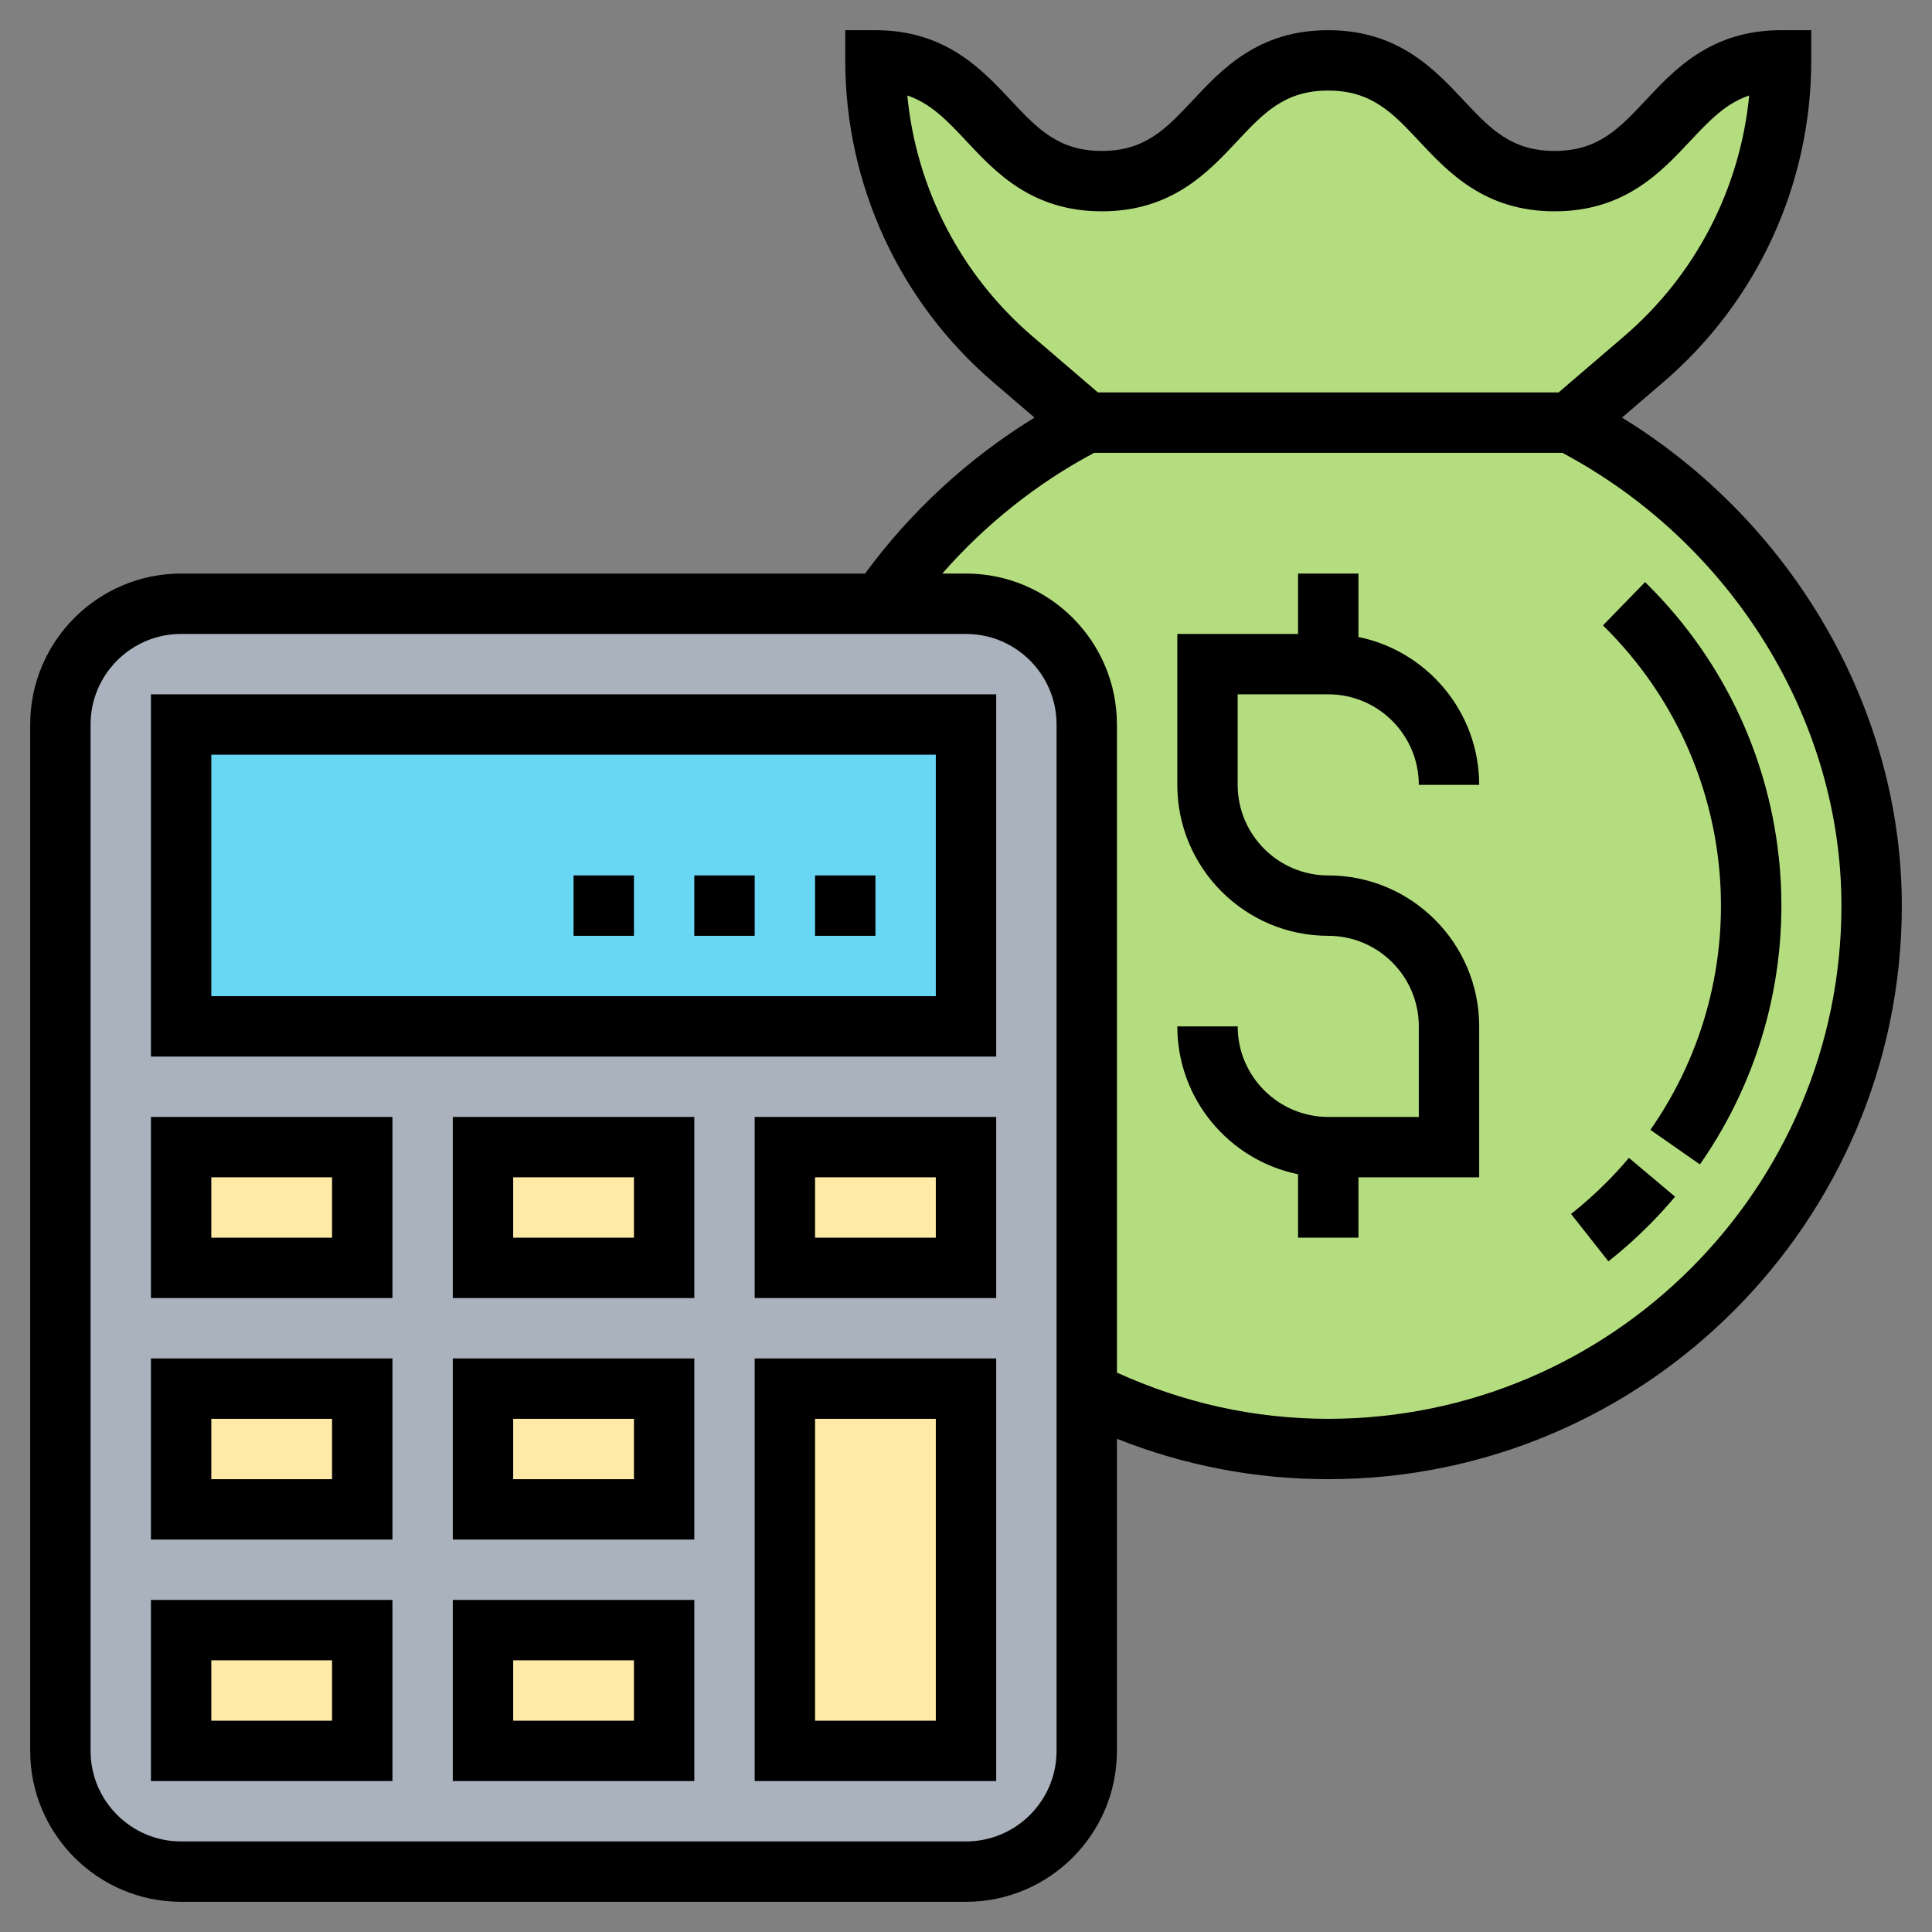 <svg id="Layer_3" enable-background="new 0 0 64 64" height="512" viewBox="0 0 64 64" width="512" xmlns="http://www.w3.org/2000/svg"><rect x="0" y="0" width="64" height="64" fill="#808080" stroke="none"/><path d="m59 2c0 3.81-1.66 7.43-4.56 9.9l-2.44 2.1h-16l-2.44-2.1c-1.45-1.24-2.59-2.76-3.37-4.45-.77-1.69-1.19-3.55-1.19-5.45 3.75 0 3.75 4 7.5 4s3.75-4 7.5-4 3.75 4 7.5 4c1.88 0 2.81-1 3.75-2s1.87-2 3.75-2z" fill="#b4dd7f"/><path d="m52 14c5.8 2.99 10 9.02 10 16 0 9.94-8.06 18-18 18-2.87 0-5.59-.67-8-1.87v-22.13c0-2.21-1.79-4-4-4h-2.84c1.75-2.53 4.12-4.6 6.84-6z" fill="#b4dd7f"/><path d="m36 46.13v11.87c0 2.21-1.79 4-4 4h-26c-2.21 0-4-1.79-4-4v-34c0-2.21 1.79-4 4-4h23.16 2.84c2.21 0 4 1.79 4 4z" fill="#aab2bd"/><g fill="#ffeaa7"><path d="m26 46h6v12h-6z"/><path d="m6 38h6v4h-6z"/><path d="m26 38h6v4h-6z"/><path d="m16 54h6v4h-6z"/><path d="m16 38h6v4h-6z"/><path d="m6 46h6v4h-6z"/><path d="m6 54h6v4h-6z"/><path d="m16 46h6v4h-6z"/></g><path d="m6 24h26v10h-26z" fill="#69d6f4"/><path d="m5 35h28v-12h-28zm2-10h24v8h-24z"/><path d="m25 59h8v-14h-8zm2-12h4v10h-4z"/><path d="m15 59h8v-6h-8zm2-4h4v2h-4z"/><path d="m5 59h8v-6h-8zm2-4h4v2h-4z"/><path d="m15 51h8v-6h-8zm2-4h4v2h-4z"/><path d="m5 51h8v-6h-8zm2-4h4v2h-4z"/><path d="m15 43h8v-6h-8zm2-4h4v2h-4z"/><path d="m25 43h8v-6h-8zm2-4h4v2h-4z"/><path d="m5 43h8v-6h-8zm2-4h4v2h-4z"/><path d="m44 23c1.654 0 3 1.346 3 3h2c0-2.414-1.721-4.434-4-4.899v-2.101h-2v2h-4v5c0 2.757 2.243 5 5 5 1.654 0 3 1.346 3 3v3h-3c-1.654 0-3-1.346-3-3h-2c0 2.414 1.721 4.434 4 4.899v2.101h2v-2h4v-5c0-2.757-2.243-5-5-5-1.654 0-3-1.346-3-3v-3z"/><path d="m53.731 13.833 1.363-1.169c3.118-2.671 4.906-6.558 4.906-10.664v-1h-1c-2.309 0-3.513 1.284-4.48 2.316-.882.941-1.58 1.684-3.022 1.684s-2.14-.743-3.021-1.684c-.968-1.032-2.172-2.316-4.481-2.316-2.308 0-3.511 1.284-4.478 2.316-.881.941-1.578 1.684-3.019 1.684s-2.138-.743-3.02-1.684c-.966-1.032-2.17-2.316-4.479-2.316h-1v1c0 4.106 1.788 7.993 4.904 10.663l1.366 1.171c-2.185 1.34-4.098 3.101-5.613 5.166h-22.657c-2.757 0-5 2.243-5 5v34c0 2.757 2.243 5 5 5h26c2.757 0 5-2.243 5-5v-10.339c2.222.884 4.568 1.339 7 1.339 10.477 0 19-8.523 19-19 0-6.488-3.596-12.684-9.269-16.167zm-23.675-10.67c.791.269 1.33.844 1.965 1.521.966 1.032 2.17 2.316 4.478 2.316s3.512-1.284 4.479-2.316c.881-.941 1.578-1.684 3.018-1.684 1.442 0 2.14.743 3.021 1.684.968 1.032 2.172 2.316 4.481 2.316s3.513-1.284 4.48-2.316c.636-.677 1.175-1.252 1.966-1.521-.298 3.085-1.773 5.946-4.151 7.983l-2.163 1.854h-15.26l-2.164-1.855c-2.377-2.037-3.852-4.898-4.15-7.982zm4.944 54.837c0 1.654-1.346 3-3 3h-26c-1.654 0-3-1.346-3-3v-34c0-1.654 1.346-3 3-3h26c1.654 0 3 1.346 3 3zm9-11c-2.449 0-4.797-.53-7-1.53v-21.47c0-2.757-2.243-5-5-5h-.785c1.418-1.62 3.124-2.985 5.031-4h15.508c5.625 2.994 9.246 8.855 9.246 15 0 9.374-7.626 17-17 17z"/><path d="m53.192 39.192c-.365.365-.752.709-1.149 1.022l1.238 1.57c.459-.361.905-.758 1.324-1.178.312-.311.605-.633.884-.964l-1.529-1.287c-.241.288-.496.567-.768.837z"/><path d="m54.616 19.403-.121-.12-1.395 1.434.092.091c4.464 4.463 5.086 11.452 1.479 16.62l1.641 1.145c4.162-5.965 3.445-14.03-1.696-19.17z"/><path d="m27 29h2v2h-2z"/><path d="m23 29h2v2h-2z"/><path d="m19 29h2v2h-2z"/></svg>